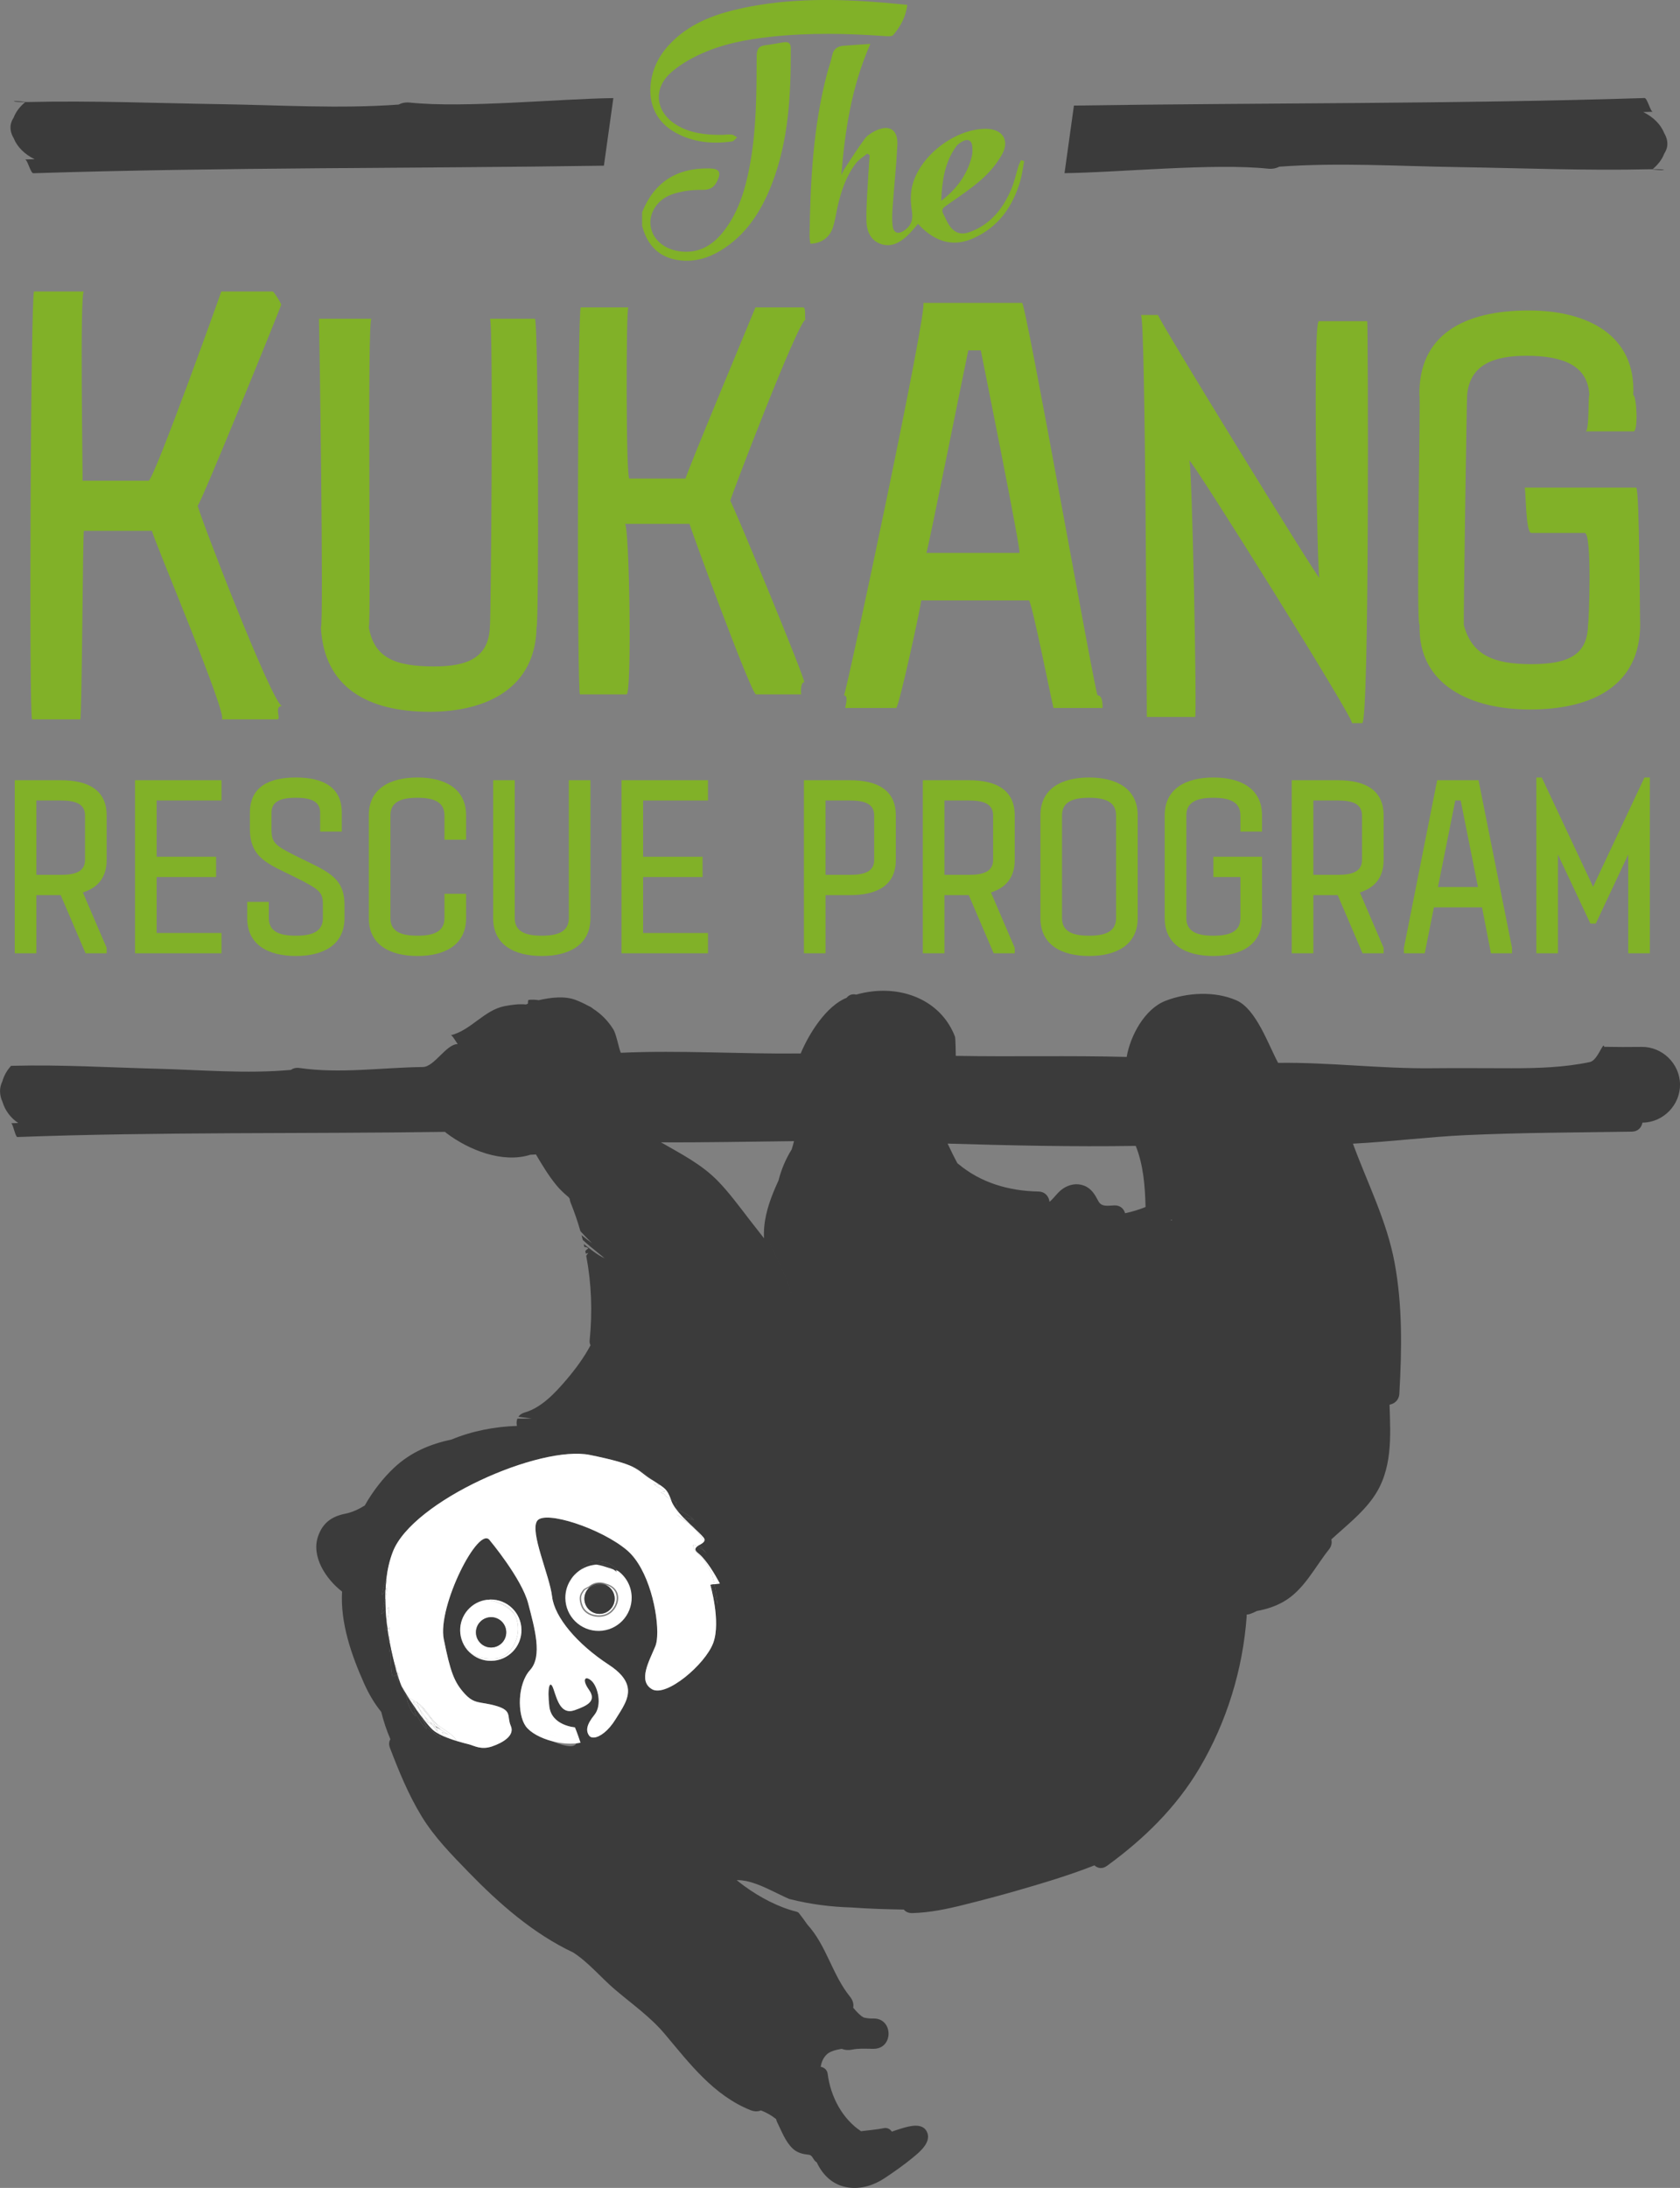 <?xml version="1.0" encoding="utf-8"?>
<!-- Generator: Adobe Illustrator 24.0.1, SVG Export Plug-In . SVG Version: 6.00 Build 0)  -->
<svg version="1.1" id="Vrstva_1" xmlns="http://www.w3.org/2000/svg" xmlns:xlink="http://www.w3.org/1999/xlink" x="0px" y="0px"
	 viewBox="0 0 147.85 192.434" enable-background="new 0 0 147.85 192.434" xml:space="preserve">
<rect x="0" y="0" width="147.85" height="192.434" fill="#808080" stroke="none"/>
<g>
	<g>
		<g>
			<g>
				<path fill="#81B128" d="M24.742,26.816c0.051,0-7.121,17.64-7.338,17.64c-0.182,0,6.603,17.639,7.422,17.639
					c-0.756,0-0.033,1.176-0.435,1.176c0.026,0-4.413,0-4.887,0c0.735,0-6.316-16.581-6.12-16.581
					c-0.065,0-5.666,0-6,0c-0.1,0-0.167,16.581-0.322,16.581c0.056,0-4.499,0-4.234,0
					c-0.299,0-0.121-37.631,0.17-37.631c-0.695,0,4.076,0,4.385,0c-0.377,0-0.08,16.64-0.119,16.64
					c0.305,0,5.689,0,5.814,0c0.447,0,6.418-16.64,6.394-16.64c0.277,0,5.188,0,4.532,0
					C24.101,25.64,24.836,26.816,24.742,26.816z"/>
			</g>
			<g>
				<path fill="#81B128" d="M47.076,28.037c0.303,0,0.371,27.121,0.142,27.121c-0.074,5.319-4.331,7.445-9.41,7.445
					c-5.432,0-9.304-2.127-9.566-7.445c0.259,0-0.15-27.121-0.168-27.121c0.06,0,4.68,0,4.616,0
					c-0.399,0-0.011,27.121-0.235,27.121c0.469,2.659,2.221,3.457,5.772,3.457c2.957,0,4.774-0.798,4.886-3.457
					c0.086,0,0.318-27.121,0.004-27.121C42.889,28.037,47.727,28.037,47.076,28.037z"/>
			</g>
			<g>
				<path fill="#81B128" d="M70.906,28.102c-0.629,0-6.721,15.954-6.639,15.954c0.121,0,6.74,15.954,6.505,15.954
					c-0.362,0-0.278,1.063-0.259,1.063c0.348,0-3.676,0-3.979,0c-0.425,0-5.908-14.996-5.85-14.996
					c0.035,0-5.344,0-5.693,0c0.408,0,0.625,14.996,0.156,14.996c0.242,0-4.309,0-4.107,0
					c-0.266,0-0.223-34.035,0.073-34.035c0.044,0,4.31,0,4.191,0c-0.219,0-0.219,15.05,0.081,15.05
					c0.194,0,4.839,0,4.954,0c-0.129,0,6.158-15.05,6.145-15.05c-0.123,0,4.509,0,4.189,0
					C70.985,27.038,70.768,28.102,70.906,28.102z"/>
			</g>
			<g>
				<path fill="#81B128" d="M96.596,61.159c0.518,0,0.426,1.113,0.434,1.113c0.128,0-4.513,0-4.314,0
					c-0.047,0-1.918-9.464-2.17-9.464c0.092,0-9.632,0-9.482,0c0.1,0-1.964,9.464-2.197,9.464
					c0.391,0-4.504,0-4.47,0c-0.065,0,0.344-1.113-0.122-1.113c0.166,0,7.51-34.52,6.972-34.52
					c0.241,0,8.583,0,8.699,0C90.289,26.639,96.391,61.159,96.596,61.159z M89.719,48.631
					c0.191,0-3.406-17.817-3.404-17.817c0.048,0-1.176,0-1.101,0c-0.018,0-3.594,17.817-3.688,17.817
					C81.56,48.631,89.643,48.631,89.719,48.631z"/>
			</g>
			<g>
				<path fill="#81B128" d="M116.112,50.821c-0.175,0-0.602-22.572-0.045-22.572c-0.384,0,4.057,0,4.258,0
					c0.071,0,0.204,35.353-0.446,35.353c0.043,0-0.881,0-0.903,0c0.438,0-14.036-23.116-14.319-23.116
					c0.254,0,0.695,22.572,0.521,22.572c-0.41,0-4.482,0-4.25,0c-0.014,0-0.1-35.354-0.523-35.354
					c0.021,0,1.21,0,1.516,0C101.689,27.705,115.916,50.821,116.112,50.821z"/>
			</g>
			<g>
				<path fill="#81B128" d="M139.537,37.941c0.35,0,0.215-3.191,0.332-3.191c-0.116-2.659-2.401-3.457-5.543-3.457
					c-2.908,0-4.977,0.798-5.209,3.457c-0.038,0-0.333,20.208-0.293,20.208c0.693,2.659,2.637,3.457,5.924,3.457
					c3.27,0,4.965-0.798,5.008-3.457c0.068,0,0.383-8.083-0.293-8.083c0.477,0-5.047,0-4.697,0
					c-0.525,0-0.473-3.988-0.592-3.988c0.399,0,9.732,0,9.816,0c0.311,0,0.318,12.071,0.353,12.071
					c-0.019,5.319-4.18,7.445-9.692,7.445c-5.186,0-9.868-2.127-9.719-7.445c-0.329,0,0.106-20.208-0.018-20.208
					c-0.068-5.318,3.929-7.445,9.626-7.445c5.098,0,9.465,2.127,9.195,7.445c0.295,0,0.459,3.191,0.027,3.191
					C144.363,37.941,139.94,37.941,139.537,37.941z"/>
			</g>
		</g>
		<g>
			<path fill="#81B128" d="M7.292,78.493l2.093,4.875v0.476H7.53L5.342,78.731H3.201v5.114H1.299V68.622h4.043
				c2.379,0,4.043,0.833,4.043,3.092v3.924C9.385,77.209,8.576,78.088,7.292,78.493z M7.483,71.714
				c0-1.07-0.951-1.309-2.141-1.309H3.201v6.541H5.342c1.189,0,2.141-0.238,2.141-1.308V71.714z"/>
			<path fill="#81B128" d="M13.785,70.406v4.948h5.232v1.784h-5.232v4.923h5.709v1.784H11.883V68.622h7.611v1.784
				H13.785z"/>
			<path fill="#81B128" d="M30.317,80.753c0,2.378-1.902,3.329-4.281,3.329s-4.281-0.951-4.281-3.329v-1.427h1.902
				v1.427c0,1.188,0.951,1.545,2.379,1.545c1.427,0,2.379-0.357,2.379-1.545v-1.19
				c0-1.07-0.238-1.309-2.379-2.379c-2.379-1.189-4.043-1.665-4.043-4.281v-1.428c0-2.259,1.664-3.091,4.043-3.091
				s4.043,0.833,4.043,3.091v1.666H28.176v-1.666c0-1.07-0.951-1.308-2.141-1.308c-1.189,0-2.141,0.237-2.141,1.308
				v1.428c0,1.189,0.237,1.427,2.141,2.378c2.616,1.308,4.281,1.784,4.281,4.281V80.753z"/>
			<path fill="#81B128" d="M39.116,73.855v-2.141c0-1.189-0.951-1.546-2.378-1.546c-1.428,0-2.379,0.356-2.379,1.546
				v9.039c0,1.188,0.951,1.545,2.379,1.545c1.427,0,2.378-0.357,2.378-1.545v-2.141h1.903v2.141
				c0,2.378-1.903,3.329-4.281,3.329c-2.379,0-4.281-0.951-4.281-3.329v-9.039c0-2.379,1.902-3.33,4.281-3.33
				c2.378,0,4.281,0.951,4.281,3.33v2.141H39.116z"/>
			<path fill="#81B128" d="M51.96,68.622V80.753c0,2.378-1.902,3.329-4.28,3.329c-2.379,0-4.281-0.951-4.281-3.329
				V68.622h1.902V80.753c0,1.188,0.951,1.545,2.379,1.545c1.426,0,2.378-0.357,2.378-1.545V68.622H51.96z"/>
			<path fill="#81B128" d="M56.598,70.406v4.948h5.232v1.784h-5.232v4.923h5.709v1.784h-7.611V68.622h7.611v1.784
				H56.598z"/>
			<path fill="#81B128" d="M78.837,71.714v3.924c0,2.26-1.665,3.092-4.044,3.092h-2.141v5.114h-1.902V68.622h4.043
				C77.172,68.622,78.837,69.455,78.837,71.714z M76.934,71.714c0-1.07-0.951-1.309-2.141-1.309h-2.141v6.541h2.141
				c1.189,0,2.141-0.238,2.141-1.308V71.714z"/>
			<path fill="#81B128" d="M87.209,78.493l2.093,4.875v0.476h-1.855l-2.188-5.114h-2.142v5.114H81.215V68.622h4.044
				c2.378,0,4.043,0.833,4.043,3.092v3.924C89.302,77.209,88.494,78.088,87.209,78.493z M87.4,71.714
				c0-1.07-0.952-1.309-2.141-1.309h-2.142v6.541h2.142c1.188,0,2.141-0.238,2.141-1.308V71.714z"/>
			<path fill="#81B128" d="M100.124,71.714v9.039c0,2.378-1.903,3.329-4.28,3.329c-2.379,0-4.281-0.951-4.281-3.329
				v-9.039c0-2.379,1.902-3.33,4.281-3.33C98.221,68.385,100.124,69.335,100.124,71.714z M98.221,71.714
				c0-1.189-0.951-1.546-2.377-1.546c-1.428,0-2.379,0.356-2.379,1.546v9.039c0,1.188,0.951,1.545,2.379,1.545
				c1.426,0,2.377-0.357,2.377-1.545V71.714z"/>
			<path fill="#81B128" d="M109.162,73.142v-1.427c0-1.189-0.951-1.546-2.379-1.546c-1.426,0-2.378,0.356-2.378,1.546
				v9.039c0,1.188,0.952,1.545,2.378,1.545c1.428,0,2.379-0.357,2.379-1.545v-3.616h-2.379v-1.784h4.281v5.399
				c0,2.378-1.902,3.329-4.281,3.329c-2.378,0-4.281-0.951-4.281-3.329v-9.039c0-2.379,1.903-3.33,4.281-3.33
				c2.379,0,4.281,0.951,4.281,3.33v1.427H109.162z"/>
			<path fill="#81B128" d="M119.676,78.493l2.092,4.875v0.476h-1.855l-2.188-5.114h-2.141v5.114h-1.902V68.622h4.043
				c2.379,0,4.043,0.833,4.043,3.092v3.924C121.768,77.209,120.959,78.088,119.676,78.493z M119.865,71.714
				c0-1.07-0.951-1.309-2.141-1.309h-2.141v6.541h2.141c1.189,0,2.141-0.238,2.141-1.308V71.714z"/>
			<path fill="#81B128" d="M133.067,83.369v0.476h-1.855l-0.785-4.043h-4.233l-0.809,4.043h-1.831v-0.476l2.926-14.747
				h3.639L133.067,83.369z M130.07,78.017l-1.522-7.611h-0.476l-1.522,7.611H130.07z"/>
			<path fill="#81B128" d="M145.197,68.385v15.46h-1.904v-8.681l-2.854,6.065h-0.476l-2.853-6.065v8.681h-1.902V68.385
				h0.476l4.519,9.608l4.519-9.608H145.197z"/>
		</g>
		<g>
			<g>
				<path fill-rule="evenodd" clip-rule="evenodd" fill="#81B128" d="M56.51,18.666c1.064-2.635,3.031-3.913,5.93-3.853
					c0.852,0.018,1.045,0.318,0.696,1.073c-0.263,0.569-0.614,0.827-1.327,0.816
					c-0.908-0.015-1.869,0.102-2.717,0.411c-1.328,0.484-2.022,1.724-1.822,2.842
					c0.213,1.201,1.309,2.054,2.758,2.174c1.666,0.138,2.843-0.69,3.775-1.94c1.22-1.637,1.785-3.544,2.162-5.516
					c0.615-3.221,0.615-6.484,0.627-9.744c0.002-0.569,0.162-0.876,0.74-0.949
					c0.548-0.07,1.092-0.174,1.637-0.26c0.409-0.065,0.624,0.068,0.625,0.525
					c0.012,4.05-0.177,8.076-1.656,11.911c-0.926,2.401-2.264,4.519-4.537,5.893
					c-1.09,0.659-2.275,0.997-3.553,0.851c-1.826-0.21-2.88-1.304-3.338-3.036
					C56.51,19.465,56.51,19.066,56.51,18.666z"/>
				<path fill-rule="evenodd" clip-rule="evenodd" fill="#81B128" d="M90.131,14.169c-0.109,0.576-0.174,1.166-0.337,1.727
					c-0.661,2.273-1.917,4.076-4.151,5.069c-1.658,0.737-3.108,0.347-4.408-0.827
					c-0.148-0.132-0.28-0.283-0.443-0.45c-0.329,0.367-0.623,0.754-0.977,1.077
					c-0.645,0.588-1.391,1.005-2.293,0.695c-0.93-0.319-1.25-1.164-1.27-2.011
					c-0.03-1.413,0.104-2.829,0.176-4.243c0.026-0.519,0.074-1.039,0.111-1.557
					c-0.072-0.046-0.144-0.093-0.218-0.14c-0.337,0.283-0.739,0.516-0.999,0.857
					c-0.889,1.167-1.33,2.536-1.641,3.953c-0.127,0.583-0.207,1.182-0.4,1.743
					c-0.293,0.855-1.058,1.365-1.965,1.372c-0.023-0.23-0.074-0.466-0.07-0.702
					c0.07-4.775,0.308-9.534,1.52-14.187c0.144-0.556,0.355-1.099,0.467-1.662
					c0.115-0.586,0.48-0.816,1.014-0.861c0.725-0.061,1.452-0.101,2.348-0.161
					c-1.679,3.816-2.228,7.637-2.556,11.527c0.107-0.202,0.2-0.415,0.325-0.606
					c0.57-0.866,1.125-1.745,1.74-2.577c0.215-0.289,0.565-0.508,0.893-0.676
					c1.232-0.631,2.043-0.154,1.975,1.218c-0.089,1.816-0.284,3.626-0.414,5.44
					c-0.04,0.552-0.068,1.112-0.006,1.659c0.074,0.654,0.488,0.797,1.035,0.42
					c0.663-0.457,0.78-1.002,0.656-1.779c-0.108-0.681-0.128-1.424,0.027-2.09
					c0.62-2.667,3.751-5.069,6.49-5.068c1.439,0.001,2.125,0.989,1.428,2.245
					c-0.453,0.815-1.088,1.575-1.789,2.194c-0.975,0.862-2.079,1.581-3.147,2.334
					c-0.278,0.196-0.417,0.367-0.245,0.69c0.196,0.37,0.345,0.773,0.59,1.106c0.463,0.625,1.025,0.777,1.766,0.506
					c1.811-0.667,2.908-2.05,3.635-3.758c0.275-0.647,0.417-1.35,0.629-2.024c0.059-0.184,0.15-0.356,0.227-0.534
					C89.945,14.117,90.038,14.143,90.131,14.169z M82.828,17.666c1.344-1.022,2.297-2.287,2.697-3.916
					c0.072-0.293,0.07-0.62,0.035-0.923c-0.053-0.441-0.336-0.633-0.753-0.44
					c-0.251,0.116-0.514,0.289-0.671,0.508C83.118,14.313,82.906,15.968,82.828,17.666z"/>
				<path fill-rule="evenodd" clip-rule="evenodd" fill="#81B128" d="M79.844,0.429c-0.127,1.077-0.608,1.903-1.228,2.647
					c-0.111,0.134-0.455,0.119-0.685,0.102c-3.347-0.241-6.693-0.311-10.035,0.049
					c-2.209,0.237-4.392,0.645-6.412,1.605c-0.888,0.423-1.774,0.946-2.494,1.607
					c-1.543,1.419-1.279,3.417,0.51,4.528c1.233,0.767,2.619,0.906,4.031,0.894
					c0.287-0.003,0.579-0.057,0.862-0.024c0.169,0.018,0.323,0.16,0.485,0.247c-0.152,0.123-0.291,0.331-0.455,0.355
					c-1.73,0.247-3.411,0.087-4.968-0.77c-1.665-0.917-2.427-2.508-2.176-4.407
					c0.191-1.449,0.88-2.631,1.909-3.632c1.737-1.688,3.92-2.446,6.223-2.933
					c4.1-0.865,8.237-0.809,12.385-0.463C78.451,0.29,79.108,0.359,79.844,0.429z"/>
			</g>
		</g>
	</g>
	<g>
		<g>
			<path fill="#3B3B3B" d="M144.465,92.078c-1.096,0.017-2.191,0.011-3.285-0.007
				c-0.076-0.543-0.561,1.192-1.26,1.34c-2.268,0.477-4.59,0.545-6.9,0.545c-2.334,0-4.667-0.025-7.002,0
				c-4.513,0.049-9.025-0.531-13.537-0.475c-0.862-1.592-1.925-4.732-3.666-5.496
				c-1.897-0.833-4.344-0.699-6.25,0.043c-1.834,0.714-3.092,3.074-3.41,4.932
				c-5.014-0.134-10.026-0.002-15.04-0.093c0-0.11-0.021-1.562-0.07-1.689c-1.147-2.985-4.186-4.332-7.258-3.982
				c-0.481,0.054-0.964,0.15-1.438,0.283c-0.366-0.089-0.657,0.046-0.842,0.283
				c-1.77,0.692-3.316,3.145-4.041,4.895c-5.279,0.06-10.56-0.3-15.835-0.062
				c-0.176-0.428-0.398-1.641-0.641-2.035c-0.489-0.797-1.093-1.384-1.807-1.847
				c-0.116-0.101-0.253-0.182-0.41-0.246c-0.333-0.186-0.688-0.351-1.063-0.5
				c-1.007-0.403-2.275-0.229-3.297,0.003c-0.314-0.047-0.619-0.059-0.898-0.022
				c-0.035,0.005-0.053,0.145-0.062,0.332c-0.054,0.022-0.108,0.044-0.162,0.067
				c-0.623-0.065-1.27,0.031-1.874,0.145c-1.806,0.344-2.964,2.126-4.753,2.566
				c0.131-0.031,0.395,0.467,0.617,0.771c-1.025,0.006-2.051,2.008-3.075,2.019
				c-3.606,0.045-7.269,0.603-10.861,0.084c-0.295-0.043-0.548,0.03-0.747,0.169
				c-3.916,0.358-7.851-0.001-11.773-0.102c-4.215-0.109-8.441-0.368-12.66-0.26
				c-0.067,0.002-0.13,0.003-0.19,0.004c-0.356,0.387-0.625,0.854-0.77,1.37
				c-0.06,0.122-0.109,0.256-0.146,0.401c-0.113,0.44-0.047,0.955,0.16,1.398
				c0.228,0.769,0.729,1.428,1.388,1.859c-0.212,0.008-0.422,0.015-0.633,0.021
				c0.159-0.006,0.374,1.219,0.554,1.213c12.541-0.465,25.094-0.271,37.64-0.454
				c0.03,0.034,0.063,0.067,0.102,0.096c1.99,1.509,4.968,2.692,7.407,1.917
				c0.162-0.009,0.325-0.018,0.489-0.026c0.55,0.933,1.103,1.855,1.796,2.701
				c0.324,0.397,0.696,0.738,1.083,1.063c0.031,0.049,0.062,0.097,0.095,0.145
				c0.006,0.102,0.03,0.211,0.076,0.325c0.337,0.831,0.622,1.669,0.864,2.515c0.332,0.363,0.672,0.715,1.021,1.056
				c0.285,0.21,0.57,0.417,0.846,0.624c-0.275-0.207-0.56-0.414-0.846-0.624c0.664,0.647,1.363,1.26,2.11,1.846
				c-0.747-0.586-1.446-1.198-2.11-1.846c-0.313-0.231-0.625-0.466-0.924-0.709
				c0.039,0.142,0.074,0.283,0.109,0.426c0.234,0.208,0.468,0.413,0.705,0.61
				c0.12,0.096,0.238,0.192,0.357,0.29c0.081,0.064,0.163,0.128,0.246,0.19c-0.083-0.062-0.165-0.126-0.246-0.19
				c0.29,0.238,0.579,0.479,0.871,0.716c0.06,0.029,0.121,0.058,0.185,0.083c-0.064-0.025-0.124-0.054-0.185-0.083
				c0.297,0.24,0.597,0.476,0.905,0.692c-0.309-0.217-0.608-0.452-0.905-0.692
				c-0.678-0.317-1.258-0.808-1.845-1.259c0.021,0.088,0.04,0.176,0.059,0.265c0.121-0.013,0.253,0.027,0.344,0.116
				c-0.088,0.059-0.162,0.121-0.223,0.186c0.087-0.009,0.173-0.019,0.26-0.021
				c-0.087,0.001-0.173,0.012-0.26,0.021c-0.016,0.018-0.03,0.036-0.045,0.054
				c0.017,0.078,0.034,0.156,0.05,0.234c0.069-0.029,0.144-0.056,0.221-0.075
				c0.042-0.047,0.087-0.092,0.135-0.136c-0.048,0.044-0.093,0.089-0.135,0.136
				c0.19-0.051,0.391-0.066,0.569-0.01c-0.179-0.056-0.38-0.041-0.569,0.01
				c-0.073,0.081-0.135,0.166-0.189,0.253c0.002,0.011,0.004,0.022,0.006,0.033c0.656-0.815,2.261,0.977,3.041,1.164
				c-0.78-0.188-2.385-1.98-3.041-1.164c0.458,2.427,0.549,4.907,0.293,7.43c-0.015,0.145,0.018,0.283,0.08,0.408
				c-0.579,1.086-1.323,2.092-2.115,3.022c-0.973,1.143-2.203,2.477-3.697,2.896
				c-0.25,0.07-0.426,0.205-0.539,0.372c0.4,0.053,0.765,0.104,1.178,0.157c0.066-0.002,0.136-0.002,0.201-0.003
				c-0.066,0.001-0.135,0.001-0.201,0.003h0.002h-0.002c-0.409,0.007-0.832,0.01-1.264,0.006
				c-0.08,0.199-0.088,0.426-0.035,0.639c-1.954,0.066-3.949,0.443-5.752,1.195c-1.843,0.393-3.581,1.089-5.084,2.503
				c-0.896,0.844-1.833,2.006-2.561,3.303c-0.529,0.327-1.084,0.596-1.723,0.724
				c-1.195,0.241-1.976,0.807-2.384,1.977c-0.622,1.786,0.681,3.764,2.11,4.869
				c-0.162,2.775,0.832,5.604,1.944,8.092c0.4,0.896,0.892,1.741,1.507,2.498
				c0.199,0.817,0.469,1.619,0.801,2.397c-0.121,0.202-0.154,0.462-0.039,0.761
				c0.794,2.069,1.633,4.131,2.793,6.026c1.115,1.825,2.636,3.372,4.119,4.897c2.699,2.777,5.697,5.413,9.219,7.075
				c1.371,0.889,2.426,2.192,3.664,3.248c1.514,1.289,3.111,2.396,4.402,3.929c2.182,2.594,4.277,5.375,7.523,6.684
				c0.312,0.127,0.645,0.15,0.924,0.027c0.498,0.186,0.946,0.441,1.347,0.768
				c0.01,0.078,0.032,0.158,0.073,0.24c0.406,0.805,0.717,1.719,1.387,2.352
				c0.318,0.301,0.76,0.461,1.188,0.508c0.418,0.045,0.426,0.059,0.679,0.461
				c0.067,0.107,0.15,0.184,0.241,0.233c0.535,1.152,1.453,2.025,2.768,2.215
				c1.136,0.164,2.26-0.191,3.2-0.816c0.867-0.576,1.719-1.172,2.522-1.836
				c0.566-0.467,1.551-1.279,1.254-2.131c-0.342-0.982-1.59-0.619-2.312-0.4
				c-0.277,0.084-0.551,0.176-0.822,0.273c-0.141-0.225-0.399-0.377-0.727-0.305
				c-0.549,0.119-1.26,0.172-1.984,0.266c-1.631-1.074-2.678-3.025-2.936-5.049
				c-0.047-0.363-0.322-0.568-0.611-0.613c0.061-0.414,0.213-0.791,0.555-1.113
				c0.264-0.244,0.761-0.383,1.289-0.471c0.275,0.111,0.592,0.137,0.906,0.072
				c0.487-0.102,0.992-0.09,1.493-0.08c0.152,0.008,0.306,0.01,0.461,0.006
				c1.717-0.053,1.673-2.674-0.044-2.664c-0.31,0.01-0.596-0.021-0.864-0.084
				c-0.22-0.123-0.206-0.113-0.411-0.299c-0.161-0.145-0.426-0.442-0.496-0.532
				c-0.012-0.015-0.021-0.029-0.033-0.043c0.072-0.326-0.045-0.673-0.275-0.957
				c-1.575-1.939-2.062-4.494-3.76-6.351c-0.244-0.357-0.505-0.708-0.776-1.05
				c-0.034-0.018-0.068-0.034-0.102-0.052c-0.021-0.008-0.041-0.017-0.061-0.024
				c-1.606-0.394-3.244-1.27-4.567-2.229c-0.222-0.121-0.441-0.244-0.655-0.369
				c0.214,0.125,0.433,0.248,0.655,0.369c-0.249-0.182-0.487-0.365-0.711-0.549c-0.042,0.001-0.083,0.002-0.124,0.005
				c0.041-0.003,0.082-0.004,0.124-0.005c-0.104-0.086-0.208-0.172-0.307-0.258c0.099,0.086,0.202,0.172,0.307,0.258
				c0.048-0.001,0.095-0.001,0.143,0c-0.185-0.139-0.367-0.281-0.541-0.435c0.174,0.153,0.356,0.296,0.541,0.435
				c0.23,0.004,0.463,0.032,0.7,0.081c-0.701-0.462-1.362-0.981-1.969-1.568
				c0.607,0.587,1.268,1.106,1.969,1.568c1.25,0.258,2.586,1.051,3.773,1.573c0.018,0.004,0.035,0.008,0.053,0.012
				c1.775,0.453,3.594,0.684,5.43,0.739c1.537,0.111,3.08,0.158,4.609,0.183
				c0.165,0.194,0.413,0.321,0.746,0.311c1.544-0.042,3.061-0.359,4.555-0.733c1.586-0.398,3.17-0.812,4.74-1.267
				c2.273-0.657,4.539-1.333,6.735-2.198c0.28,0.259,0.689,0.345,1.101,0.045c3.255-2.365,6.101-5.139,8.158-8.621
				c2.378-4.024,3.807-8.662,4.138-13.316c0.004-0.059,0.003-0.113-0.001-0.165
				c0.11-0.005,0.221-0.024,0.329-0.065c0.202-0.076,0.394-0.161,0.579-0.254
				c0.818-0.147,1.607-0.402,2.318-0.804c1.821-1.03,2.761-3.036,4.021-4.61
				c0.226-0.282,0.274-0.597,0.207-0.88c1.276-1.179,2.672-2.242,3.689-3.683c1.714-2.427,1.524-5.348,1.432-8.165
				c0.433-0.079,0.832-0.401,0.863-0.96c0.219-3.856,0.289-7.715-0.418-11.529
				c-0.682-3.673-2.387-6.991-3.666-10.469c3.299-0.17,6.594-0.594,9.885-0.748
				c4.883-0.229,9.775-0.229,14.662-0.309c0.547-0.009,0.856-0.375,0.93-0.793c0.012,0,0.023,0,0.035,0
				c1.814-0.028,3.305-1.572,3.273-3.385C147.819,93.536,146.28,92.051,144.465,92.078z M80.621,188.285h-0.002
				C80.701,188.289,80.701,188.289,80.621,188.285z M53.627,111.001c0.371,0.26,0.742,0.554,1.177,0.646
				C54.369,111.555,53.998,111.261,53.627,111.001z M41.538,140.91c-0.858,0.414-1.627,2.292-1.213,3.15
				C39.911,143.202,40.68,141.324,41.538,140.91c0.382-0.199,0.842-0.255,1.312-0.203
				c0.099-0.013,0.197-0.021,0.299-0.023c1.489-0.025,2.718,1.163,2.741,2.652
				c0.025,1.489-1.162,2.717-2.651,2.741c-0.748,0.013-1.429-0.28-1.927-0.765
				c-0.272-0.223-0.484-0.518-0.607-0.896c-0.127-0.306-0.201-0.639-0.207-0.99
				c-0.023-1.388,1.007-2.549,2.353-2.719C42.38,140.655,41.92,140.711,41.538,140.91z M55.368,140.48
				c0.025,1.49-1.162,2.717-2.651,2.742c-1.49,0.025-2.717-1.162-2.742-2.651
				c-0.01-0.61,0.185-1.174,0.518-1.631c0.327-0.642,0.816-1.287,1.377-1.532c0.795-0.28,2.332,0.027,2.481,0.957
				c-0.037-0.009-0.074-0.019-0.111-0.029C54.91,138.815,55.354,139.593,55.368,140.48z M60.694,147.229
				c0.416-0.34,0.879-0.569,1.16-1.04C61.572,146.659,61.11,146.889,60.694,147.229z M61.934,179.894
				c0.004,0.002,0.008,0.004,0.013,0.004c0,0.004,0,0.008,0.001,0.012C61.943,179.906,61.938,179.9,61.934,179.894z
				 M62.877,162.289c0.095,0.354,0.277,0.617,0.461,0.97C63.154,162.906,62.972,162.644,62.877,162.289z
				 M63.064,141.55c0.061,1.064,0.17,2.217-0.145,3.243c-0.024-0.066-0.025-0.11-0.025-0.177
				c0.001,0.066,0.002,0.11,0.025,0.177C63.234,143.767,63.125,142.614,63.064,141.55z M62.873,139.339
				c0.13,0.587,0.234,1.175,0.272,1.787c-0.184-0.578-0.351-1.172-0.531-1.755l-0.024,0.003
				c0.431,1.278,0.718,2.827,0.64,4.148c-0.001-0.044-0.001-0.088-0.003-0.133c0.002,0.045,0.002,0.089,0.003,0.133
				c0.078-1.321-0.209-2.87-0.64-4.148l-0.08,0.01c0,0,0.942,3.226,0.264,5.102
				c-0.006,0.014-0.012,0.027-0.016,0.04c-0.162,0.582-0.505,1.161-0.907,1.529
				c0.402-0.368,0.745-0.947,0.907-1.529c-0.713,1.879-4.131,4.776-5.378,4.048
				c-1.256-0.735-0.263-2.439,0.292-3.78c0.083-0.201,0.136-0.489,0.158-0.839
				c-0.033,0.16-0.068,0.321-0.113,0.482c0.045-0.161,0.08-0.322,0.113-0.482
				c0.126-1.984-0.733-5.973-2.647-7.602c-2.253-1.916-7.209-3.543-7.903-2.599c-0.694,0.943,1.097,4.845,1.304,6.662
				c0.209,1.817,2.201,4.182,4.985,6c1.943,1.27,1.913,2.378,1.409,3.434c-0.308,1.311-1.508,2.773-2.314,3.129
				c0.807-0.355,2.007-1.818,2.314-3.129c-0.217,0.457-0.522,0.904-0.797,1.351
				c-0.652,1.065-1.406,1.578-1.897,1.62c0.869,0.385,2.037-1.44,2.34-2.072
				c-0.303,0.632-1.471,2.457-2.34,2.072c-0.19,0.016-0.343-0.037-0.432-0.16
				c-0.318-0.439-0.238-0.973,0.457-1.828c0.697-0.856,0.315-2.447-0.227-2.972
				c-0.542-0.523-0.936-0.206-0.254,0.76c0.682,0.965-0.066,1.377-1.258,1.797c-1.192,0.42-1.524-0.863-1.852-1.834
				c-0.327-0.972-0.58-0.168-0.375,1.516c0.207,1.685,2.252,1.828,2.252,1.828s0.207,0.484,0.488,1.346
				c-0.117,0.026-0.238,0.046-0.364,0.06c-0.216,0.547-1.597,0.051-2.123-0.189
				c-1.009-0.266-1.925-0.751-2.333-1.322c-0.75-1.054-0.728-3.718,0.385-4.936c1.111-1.218,0.404-3.671-0.165-5.859
				c-0.569-2.188-3.372-5.539-3.372-5.539c-0.957-1.449-4.639,5.807-4.058,8.684
				c0.581,2.876,0.906,3.759,1.812,4.765c0.904,1.007,1.389,0.688,2.816,1.107c1.428,0.421,0.902,0.918,1.272,1.756
				c0.37,0.838-0.686,1.476-1.656,1.804c-0.972,0.327-1.556-0.064-2.046-0.189
				c-0.396-0.101-1.717-0.417-2.616-0.9c0.072,0.11,0.139,0.223,0.192,0.342
				c-0.439-0.261-1.007-0.732-1.397-1.203c0.006,0.018,0.012,0.036,0.018,0.055
				c0.041,0.064,0.082,0.129,0.121,0.191c0.158,0.22,0.273,0.484,0.477,0.659
				c-0.203-0.175-0.318-0.44-0.477-0.659c-0.039-0.062-0.08-0.127-0.121-0.191
				c0.038,0.122,0.072,0.245,0.102,0.37c-0.418-0.375-0.741-0.956-1.045-1.516c0.033,0.122,0.06,0.247,0.07,0.377
				c-0.4-0.347-0.732-1.145-0.779-1.699c-0.172-0.284-0.324-0.588-0.441-0.909
				c-0.001-0.004-0.005-0.008-0.006-0.013c-0.053-0.107-0.155-0.378-0.282-0.773
				c-0.01,0.061-0.018,0.122-0.027,0.183c0.039,0.098,0.082,0.192,0.133,0.283
				c-0.051-0.091-0.094-0.185-0.133-0.283c-0.019,0.127-0.037,0.252-0.043,0.374c0.014-0.14,0.02-0.286,0.018-0.435
				c-0.044-0.121-0.08-0.246-0.107-0.372c-0.111,0.078-0.231,0.147-0.365,0.149
				c-0.213-0.751-0.094-1.597-0.195-2.372c0.002,0.089-0.041,0.178-0.062,0.268
				c-0.026-0.285,0.054-0.614,0.008-0.899c0-0.004,0-0.008-0.002-0.011c-0.214,0.027-0.182-0.324-0.115-0.678
				c-0.022-0.143-0.044-0.288-0.065-0.434c-0.037,0.037-0.078,0.07-0.125,0.096
				c-0.01-0.222,0.016-0.441,0.055-0.659c-0.043-0.375-0.077-0.758-0.1-1.145
				c-0.131,0.132-0.258,0.273-0.4,0.367c0.125-0.451,0.264-0.927,0.368-1.402
				c-0.001-0.241,0.005-0.484,0.016-0.726c-0.091,0.159-0.192,0.319-0.323,0.44
				c0.049-0.474,0.219-0.949,0.4-1.412c0.1-0.838,0.281-1.65,0.574-2.4
				c1.745-4.47,12.941-9.408,17.352-8.505c2.081,0.426,3.093,0.731,3.722,1.026
				c0.684,0.213,1.303,0.807,1.895,1.266c1.039,0.664,1.155,0.728,1.493,1.599c0.172,0.087,0.35,0.167,0.514,0.267
				c-0.044,0-0.088,0.046-0.109,0.068c0.067,0.066,0.114,0.197,0.16,0.264c-0.191,0.071-0.109,0.19-0.004,0.306
				c0.49,0.185,1.164,0.581,1.467,0.913c-0.289-0.062-0.58-0.191-0.846-0.163
				c0.295,0.372,0.699,0.653,1.059,0.959c-0.143-0.097-0.283-0.196-0.423-0.297
				c0.441,0.42,0.843,0.789,1.052,1.042c0.107,0.13,0.118,0.235,0.074,0.326c0.001,0.002,0.002,0.003,0.004,0.005
				c-0.002-0.002-0.003-0.003-0.004-0.005c-0.062,0.131-0.238,0.232-0.409,0.332
				c0.213,0.267,0.423,0.536,0.653,0.778c-0.212-0.22-0.527-0.495-0.846-0.655
				c-0.207,0.149-0.302,0.322,0.062,0.604c0.188,0.145,0.382,0.348,0.569,0.576c0.25,0.214,0.473,0.422,0.566,0.625
				c-0.094-0.203-0.316-0.411-0.566-0.625c0.709,0.862,1.341,2.1,1.341,2.1L62.873,139.339z M67.23,108.411
				c-0.003,0.166-0.001,0.332,0.009,0.499c-0.133-0.17-0.266-0.341-0.4-0.511c0.199,0.454,0.52,0.845,0.844,1.234
				c-0.323-0.39-0.644-0.78-0.844-1.234c-0.241-0.306-0.482-0.613-0.721-0.921
				c0.037,0.074,0.076,0.147,0.11,0.226c-0.034-0.078-0.073-0.151-0.11-0.226
				c-0.047-0.06-0.094-0.118-0.139-0.178c-0.482-0.627-0.958-1.26-1.453-1.876
				c-0.633-0.633-1.296-1.236-1.833-2.014c0.537,0.777,1.2,1.381,1.833,2.014
				c-0.408-0.512-0.832-1.011-1.285-1.484c-1.451-1.518-3.289-2.44-5.07-3.468
				c3.901,0.022,7.803-0.065,11.705-0.104c-0.058,0.248-0.128,0.493-0.207,0.736
				c-0.525,0.836-0.915,1.77-1.157,2.727c-0.078,0.17-0.155,0.34-0.23,0.509
				C67.707,105.657,67.254,107.013,67.23,108.411c1.038,2.064,2.103,3.931,2.667,6.248
				C69.332,112.342,68.268,110.476,67.23,108.411z M99.014,106.708c-0.105-0.387-0.422-0.704-0.942-0.689
				c-0.581,0.018-1.124,0.163-1.409-0.375c-0.311-0.587-0.606-1.108-1.256-1.361
				c-0.627-0.245-1.291-0.113-1.842,0.248c-0.475,0.312-0.772,0.812-1.195,1.171
				c-0.002-0.002-0.004-0.002-0.006-0.003c-0.055-0.459-0.381-0.889-0.973-0.9
				c-2.589-0.051-5.051-0.752-7.061-2.431c-0.024-0.019-0.045-0.035-0.068-0.051
				c-0.31-0.567-0.592-1.152-0.866-1.734c5.519,0.164,11.034,0.289,16.556,0.201
				c0.672,1.676,0.82,3.539,0.863,5.377C100.233,106.396,99.629,106.58,99.014,106.708z M103.018,107.321
				c0.03-0.017,0.062-0.032,0.094-0.05c0.012,0.022,0.024,0.045,0.035,0.067
				C103.104,107.332,103.061,107.326,103.018,107.321z"/>
			<path fill="#FFFFFF" d="M61.867,137.059c-0.445-0.377-0.912-0.771-0.853-1.181c0.118,0.017,0.241,0.061,0.366,0.123
				c0.058-0.042,0.125-0.082,0.192-0.123c-0.267-0.333-0.538-0.661-0.862-0.928c0.324,0.267,0.596,0.595,0.862,0.928
				c0.171-0.1,0.347-0.201,0.409-0.332c-0.355-0.559-0.81-1.062-1.314-1.505
				c-0.393-0.287-0.778-0.582-1.164-0.869c0.406,0.254,0.798,0.546,1.164,0.869
				c0.063,0.046,0.126,0.091,0.188,0.137c-0.386-0.369-0.8-0.777-1.136-1.183
				c-0.095,0.053-0.186,0.094-0.262,0.133c0.075-0.039,0.167-0.08,0.262-0.133
				c-0.073-0.087-0.142-0.174-0.205-0.26c-0.03-0.011-0.059-0.019-0.086-0.028
				c0.027,0.009,0.056,0.018,0.086,0.028c-0.183-0.245-0.328-0.485-0.414-0.711
				c-0.021-0.058-0.043-0.111-0.062-0.163c-0.205-0.103-0.402-0.216-0.562-0.382c0.021-0.022,0.021-0.045,0.043-0.045
				c-0.133-0.042-0.268-0.084-0.357-0.172c0.11-0.046,0.288-0.049,0.398-0.096
				c-0.316-0.261-0.762-0.342-1.033-0.671c0.179,0.042,0.357,0.128,0.535,0.125
				c-0.17-0.1-0.343-0.223-0.517-0.358c-0.079-0.05-0.163-0.104-0.253-0.161
				c-0.711-0.457-0.938-0.774-1.643-1.105c-0.17-0.053-0.346-0.085-0.525-0.082c0.18-0.003,0.355,0.029,0.525,0.082
				c-0.629-0.295-1.641-0.601-3.722-1.026c-4.411-0.903-15.607,4.035-17.352,8.505
				c-0.293,0.75-0.475,1.562-0.574,2.4c0.102-0.256,0.205-0.508,0.296-0.754c0.17-0.469,0.316-1.004,0.665-1.387
				c-0.349,0.383-0.495,0.918-0.665,1.387c-0.091,0.246-0.194,0.498-0.296,0.754
				c-0.037,0.321-0.062,0.645-0.077,0.972c0.046-0.079,0.089-0.159,0.132-0.233
				c-0.021,0.315-0.077,0.637-0.147,0.959c0.001,0.347,0.012,0.692,0.032,1.035
				c0.089-0.091,0.18-0.178,0.277-0.243c0.038,0.466-0.098,0.926-0.178,1.388
				c0.021,0.19,0.045,0.378,0.07,0.564c0.068-0.066,0.125-0.14,0.182-0.198
				c0.002,0.104-0.067,0.369-0.117,0.633c0.037,0.231,0.075,0.456,0.115,0.678c0-0.001,0.001,0,0.001,0
				c0.001,0.003,0.001,0.007,0.001,0.011c0.166,0.889,0.361,1.688,0.541,2.329c-0.008-0.135-0.008-0.268,0.002-0.396
				c0.071,0.258,0.127,0.556,0.156,0.859c0.041-0.03,0.082-0.061,0.123-0.088c-0.008,0.131-0.027,0.266-0.047,0.4
				c0.127,0.396,0.23,0.666,0.282,0.773c0.001,0.005,0.005,0.009,0.006,0.013
				c-0.056-0.155-0.104-0.314-0.142-0.476c0.037,0.163,0.086,0.321,0.142,0.476
				c0.088,0.177,0.263,0.472,0.487,0.826c0.238,0.247,0.571,0.41,0.881,0.605
				c-0.012-0.037-0.025-0.074-0.035-0.111c0.039,0.057,0.082,0.112,0.124,0.169
				c0.11,0.072,0.214,0.151,0.309,0.241c-0.141-0.209-0.286-0.405-0.458-0.588
				c0.172,0.183,0.317,0.379,0.458,0.588c0.038,0.036,0.074,0.073,0.108,0.113c0.452,0.48,0.75,1.053,1.246,1.489
				c0.473,0.436,1.436,0.864,1.69,1.437c-0.401-0.081-1.117-0.358-1.279-0.755
				c0.201,0.064,0.402,0.148,0.604,0.233c-0.242-0.139-0.482-0.294-0.72-0.457c0.001,0.001,0.001,0.002,0.002,0.003
				c-0.13-0.053-0.259-0.12-0.384-0.193c0.056,0.11,0.104,0.221,0.142,0.331
				c-0.154-0.17-0.305-0.339-0.453-0.509c0.182,0.259,0.389,0.504,0.559,0.762
				c0.899,0.483,2.221,0.8,2.616,0.9c0.49,0.125,1.074,0.516,2.046,0.189
				c0.971-0.327,2.026-0.966,1.656-1.804c-0.369-0.838,0.156-1.335-1.272-1.756
				c-1.428-0.42-1.912-0.101-2.816-1.107c-0.905-1.006-1.23-1.889-1.812-4.765
				c-0.581-2.877,3.101-10.133,4.058-8.684c0,0,2.803,3.351,3.372,5.539c0.569,2.188,1.276,4.642,0.165,5.859
				c-1.112,1.218-1.135,3.882-0.385,4.936c0.408,0.571,1.324,1.057,2.333,1.322
				c-0.022-0.01-0.044-0.021-0.062-0.029c-0.606-0.39-1.219-1.179-1.496-1.84
				c0.277,0.661,0.89,1.45,1.496,1.84c0.019,0.009,0.04,0.019,0.062,0.029
				c0.712,0.188,1.468,0.267,2.123,0.189c0.032-0.082,0.038-0.188,0.011-0.321
				c0.027,0.133,0.021,0.239-0.011,0.321c0.126-0.015,0.247-0.034,0.364-0.06
				c-0.281-0.861-0.488-1.346-0.488-1.346s-2.045-0.144-2.252-1.828c-0.205-1.684,0.048-2.487,0.375-1.516
				c0.327,0.971,0.66,2.254,1.852,1.834c1.191-0.42,1.939-0.832,1.258-1.797c-0.682-0.966-0.288-1.283,0.254-0.76
				c0.541,0.524,0.924,2.116,0.227,2.972c-0.695,0.855-0.775,1.39-0.457,1.828c0.089,0.123,0.241,0.176,0.432,0.16
				c-0.054-0.024-0.107-0.057-0.158-0.099c0.051,0.042,0.104,0.074,0.158,0.099
				c0.49-0.042,1.244-0.555,1.897-1.62c0.274-0.446,0.58-0.893,0.797-1.351
				c0.172-0.729,0.069-1.411-0.533-1.829c0.603,0.418,0.705,1.1,0.533,1.829c0.504-1.057,0.534-2.165-1.409-3.434
				c-2.784-1.818-4.776-4.183-4.985-6c-0.207-1.817-1.998-5.719-1.304-6.662c0.694-0.944,5.65,0.683,7.903,2.599
				c1.914,1.629,2.772,5.617,2.647,7.602c0.144-0.731,0.164-1.459,0.152-2.187c0.012,0.728-0.008,1.456-0.152,2.187
				c-0.022,0.35-0.075,0.638-0.158,0.839c-0.555,1.341-1.548,3.045-0.292,3.78c1.247,0.729,4.665-2.169,5.378-4.048
				c0.066-0.24,0.102-0.48,0.1-0.708c0.003,0.228-0.033,0.468-0.1,0.708
				c0.004-0.013,0.01-0.026,0.016-0.04c0.679-1.876-0.264-5.102-0.264-5.102l0.08-0.01
				c-0.048-0.141-0.097-0.278-0.146-0.412c0.05,0.134,0.099,0.272,0.146,0.412l0.024-0.003
				c-0.027-0.085-0.053-0.171-0.08-0.255c0.027,0.084,0.053,0.17,0.08,0.255l0.26-0.032
				c-0.06-0.275-0.127-0.551-0.195-0.828C62.467,138.024,62.157,137.474,61.867,137.059z M49.199,152.904
				c-0.336-0.128-0.672-0.321-1.074-0.448C48.528,152.583,48.864,152.776,49.199,152.904z M59.302,147.629
				c0.574-0.165,1.105-0.329,1.587-0.67C60.406,147.3,59.876,147.464,59.302,147.629z M60.843,146.849
				c0.237-0.404,0.7-0.634,0.96-1.038C61.543,146.215,61.08,146.444,60.843,146.849z"/>
			<path fill="#3B3B3B" d="M34.293,144.44c0.046,0.285-0.034,0.614-0.008,0.899c0.021-0.09,0.065-0.179,0.062-0.268
				c0.102,0.775-0.018,1.621,0.195,2.372c0.135-0.002,0.254-0.071,0.365-0.149
				c-0.039-0.175-0.065-0.351-0.074-0.525C34.654,146.127,34.459,145.328,34.293,144.44z"/>
			<path fill="#3B3B3B" d="M52.522,137.835c-0.514-0.072-1.012,0.008-1.502,0.452c-0.111,0.114-0.213,0.244-0.305,0.383
				C51.174,138.187,51.809,137.874,52.522,137.835z"/>
			<path fill="#3B3B3B" d="M35.016,147.666c0.008,0.021,0.018,0.041,0.025,0.061c0.009-0.06,0.018-0.121,0.027-0.183
				c-0.022-0.067-0.045-0.139-0.068-0.214C35.009,147.443,35.016,147.556,35.016,147.666z"/>
			<path fill="#3B3B3B" d="M52.274,137.601c0.268,0.062,0.536,0.191,0.869,0.185c-0.102,0.002-0.184,0.024-0.256,0.052
				c0.401,0.031,0.777,0.153,1.111,0.343C53.637,137.707,53.114,137.44,52.274,137.601z"/>
			<path fill="#3B3B3B" d="M34.974,147.246c-0.022,0.016-0.044,0.032-0.065,0.048c0.027,0.126,0.064,0.251,0.107,0.372
				c0-0.11-0.007-0.223-0.016-0.335C34.991,147.304,34.983,147.275,34.974,147.246z"/>
			<path fill="#3B3B3B" d="M34.834,146.769c0.01,0.175,0.035,0.351,0.074,0.525c0.021-0.016,0.043-0.032,0.065-0.048
				C34.93,147.099,34.883,146.939,34.834,146.769z"/>
			<path fill="#3B3B3B" d="M33.986,143.412c0.047-0.025,0.088-0.059,0.125-0.096c-0.025-0.186-0.049-0.373-0.07-0.564
				C34.002,142.972,33.977,143.19,33.986,143.412z"/>
			<path fill="#3B3B3B" d="M62.227,136.656c-0.23-0.242-0.44-0.512-0.653-0.778c-0.067,0.041-0.135,0.081-0.192,0.123
				C61.699,136.161,62.015,136.437,62.227,136.656z"/>
			<path fill="#3B3B3B" d="M34.998,148.102c0.006-0.122,0.024-0.247,0.043-0.374c-0.008-0.021-0.018-0.04-0.025-0.061
				C35.018,147.815,35.012,147.962,34.998,148.102z"/>
			<path fill="#3B3B3B" d="M34.291,144.429c-0.04-0.222-0.078-0.447-0.115-0.678
				C34.11,144.105,34.077,144.456,34.291,144.429z"/>
			<path fill="#3B3B3B" d="M63.145,141.126c-0.037-0.612-0.142-1.2-0.272-1.787l-0.26,0.032
				C62.793,139.954,62.961,140.548,63.145,141.126z"/>
			<path fill="#3B3B3B" d="M59.721,132.995c0.336,0.405,0.75,0.814,1.136,1.183c0.14,0.101,0.28,0.2,0.423,0.297
				c-0.359-0.306-0.764-0.587-1.059-0.959c0.266-0.027,0.557,0.102,0.846,0.163
				c-0.303-0.332-0.977-0.728-1.467-0.913c0.065,0.072,0.141,0.143,0.168,0.202
				C59.751,132.978,59.736,132.985,59.721,132.995z"/>
			<path fill="#3B3B3B" d="M51.87,137.407c-0.561,0.245-1.05,0.891-1.377,1.532c0.068-0.095,0.142-0.185,0.222-0.27
				c0.092-0.139,0.193-0.269,0.305-0.383c0.49-0.444,0.988-0.524,1.502-0.452
				c0.035-0.002,0.069-0.007,0.105-0.007c0.088-0.002,0.174,0.002,0.26,0.009
				c0.072-0.028,0.154-0.05,0.256-0.052c-0.333,0.006-0.602-0.123-0.869-0.185
				c0.84-0.161,1.363,0.106,1.725,0.579c0.084,0.047,0.164,0.1,0.242,0.155
				c0.037,0.01,0.074,0.021,0.111,0.029C54.202,137.435,52.665,137.127,51.87,137.407z"/>
			<path fill="#3B3B3B" d="M33.909,140.573c-0.104,0.476-0.243,0.951-0.368,1.402
				c0.143-0.094,0.27-0.235,0.4-0.367C33.921,141.266,33.91,140.92,33.909,140.573z"/>
			<path fill="#3B3B3B" d="M59.721,132.995c0.015-0.01,0.03-0.018,0.047-0.027c-0.027-0.059-0.103-0.13-0.168-0.202
				c-0.029-0.011-0.058-0.021-0.084-0.03C59.579,132.821,59.648,132.908,59.721,132.995z"/>
			<path fill="#3B3B3B" d="M57.546,130.263c-0.593-0.459-1.212-1.053-1.895-1.266c0.705,0.33,0.932,0.647,1.643,1.105
				C57.383,130.159,57.467,130.213,57.546,130.263z"/>
			<path fill="#3B3B3B" d="M59.516,132.735c0.026,0.009,0.055,0.019,0.084,0.03c-0.105-0.116-0.188-0.234,0.004-0.306
				c-0.046-0.066-0.093-0.198-0.16-0.264c0.021-0.022,0.066-0.068,0.109-0.068
				c-0.164-0.1-0.342-0.18-0.514-0.267c0.02,0.052,0.041,0.105,0.062,0.163
				C59.188,132.25,59.333,132.49,59.516,132.735z"/>
			<path fill="#3B3B3B" d="M33.602,140.288c0.131-0.121,0.233-0.281,0.323-0.44c0.015-0.326,0.04-0.65,0.077-0.972
				C33.821,139.339,33.651,139.815,33.602,140.288z"/>
			<path fill="#3B3B3B" d="M37.114,151.197c0.004,0.001,0.008,0.003,0.012,0.004c-0.132-0.207-0.261-0.42-0.378-0.637
				c-0.1-0.125-0.197-0.251-0.291-0.378c-0.031-0.039-0.061-0.079-0.092-0.12c0.041,0.164,0.096,0.328,0.141,0.496
				c0.304,0.559,0.627,1.141,1.045,1.516c-0.029-0.125-0.064-0.248-0.102-0.37
				c-0.033-0.053-0.066-0.105-0.102-0.159C37.256,151.43,37.176,151.311,37.114,151.197z"/>
			<path fill="#3B3B3B" d="M37.449,151.708c-0.006-0.019-0.012-0.036-0.018-0.055
				c-0.029-0.035-0.057-0.069-0.084-0.104C37.383,151.603,37.416,151.655,37.449,151.708z"/>
			<path fill="#3B3B3B" d="M35.746,149.044c0.03,0.04,0.062,0.076,0.098,0.113c-0.225-0.354-0.399-0.649-0.487-0.826
				c0.116,0.321,0.269,0.625,0.441,0.909c-0.002-0.037-0.004-0.074-0.005-0.108
				c0.022,0.044,0.024,0.111,0.048,0.177c-0.015-0.022-0.028-0.046-0.043-0.068
				c0.048,0.555,0.379,1.353,0.779,1.699c-0.011-0.13-0.037-0.255-0.07-0.377
				c-0.154-0.286-0.305-0.567-0.459-0.814c0.154,0.246,0.305,0.527,0.459,0.814
				c-0.045-0.168-0.1-0.332-0.141-0.496C36.114,149.725,35.901,149.328,35.746,149.044z"/>
			<path fill="#3B3B3B" d="M35.792,149.132c0.001,0.034,0.003,0.071,0.005,0.108c0.015,0.022,0.028,0.046,0.043,0.068
				C35.817,149.243,35.815,149.176,35.792,149.132z"/>
			<path fill="#3B3B3B" d="M37.126,151.201c0.074,0.118,0.149,0.233,0.222,0.348c0.027,0.035,0.055,0.069,0.084,0.104
				c-0.041-0.128-0.085-0.255-0.133-0.381C37.242,151.246,37.184,151.222,37.126,151.201z"/>
			<path fill="#3B3B3B" d="M36.365,150.066c-0.001-0.003-0.002-0.008-0.002-0.012c0.03,0.045,0.062,0.088,0.094,0.132
				c0.072,0.09,0.146,0.172,0.223,0.246c-0.018-0.034-0.035-0.07-0.053-0.105
				c-0.285-0.406-0.559-0.817-0.783-1.17c-0.035-0.037-0.067-0.073-0.098-0.113
				C35.901,149.328,36.114,149.725,36.365,150.066z"/>
			<path fill="#3B3B3B" d="M37.336,151.289c-0.012-0.005-0.024-0.011-0.037-0.017c0.048,0.126,0.092,0.253,0.133,0.381
				c0.391,0.471,0.959,0.942,1.397,1.203c-0.054-0.119-0.12-0.231-0.192-0.342
				c-0.217-0.117-0.409-0.243-0.559-0.379C37.878,151.954,37.617,151.649,37.336,151.289z"/>
			<path fill="#3B3B3B" d="M37.348,151.549c-0.072-0.114-0.147-0.23-0.222-0.348
				c-0.004-0.001-0.008-0.003-0.012-0.004C37.176,151.311,37.256,151.43,37.348,151.549z"/>
			<path fill="#3B3B3B" d="M41.313,145.313c-0.259-0.252-0.466-0.557-0.607-0.896
				C40.828,144.795,41.041,145.09,41.313,145.313z"/>
			<path fill="#3B3B3B" d="M37.069,150.939c-0.109-0.122-0.217-0.247-0.32-0.374c0.117,0.217,0.246,0.43,0.378,0.637
				c0.058,0.021,0.116,0.045,0.173,0.071c-0.007-0.019-0.014-0.039-0.021-0.059
				C37.209,151.125,37.139,151.033,37.069,150.939z"/>
			<path fill="#3B3B3B" d="M36.746,150.495c-0.022-0.021-0.045-0.04-0.066-0.062
				c0.023,0.045,0.045,0.088,0.068,0.132c0.103,0.127,0.211,0.252,0.32,0.374
				C36.961,150.795,36.854,150.646,36.746,150.495z"/>
			<path fill="#3B3B3B" d="M36.627,150.327c0.018,0.035,0.035,0.071,0.053,0.105c0.021,0.022,0.044,0.042,0.066,0.062
				C36.706,150.44,36.666,150.383,36.627,150.327z"/>
			<path fill="#3B3B3B" d="M36.365,150.066c0.03,0.041,0.061,0.081,0.092,0.12c-0.031-0.044-0.064-0.087-0.094-0.132
				C36.364,150.059,36.364,150.064,36.365,150.066z"/>
			<path fill="#3B3B3B" d="M36.457,150.187c0.094,0.127,0.191,0.253,0.291,0.378c-0.023-0.044-0.045-0.087-0.068-0.132
				C36.604,150.358,36.529,150.276,36.457,150.187z"/>
			<path fill="#3B3B3B" d="M37.299,151.273c0.013,0.006,0.025,0.012,0.037,0.017c-0.019-0.025-0.039-0.05-0.059-0.075
				C37.285,151.233,37.292,151.253,37.299,151.273z"/>
			<path fill="#FFFFFF" d="M38.078,151.753c0.148,0.17,0.299,0.339,0.453,0.509c-0.038-0.11-0.087-0.221-0.142-0.331
				c-0.111-0.065-0.221-0.134-0.33-0.205C38.066,151.734,38.072,151.744,38.078,151.753z"/>
			<path fill="#FFFFFF" d="M37.018,150.688c-0.094-0.048-0.184-0.114-0.272-0.192
				c0.107,0.15,0.215,0.3,0.322,0.443c0.059,0.065,0.117,0.127,0.176,0.19
				c-0.109-0.281-0.227-0.559-0.336-0.838c-0.177-0.236-0.363-0.464-0.553-0.679
				c0.062,0.243,0.158,0.481,0.271,0.716c0.039,0.056,0.079,0.112,0.119,0.168
				C36.834,150.573,36.924,150.64,37.018,150.688z"/>
			<path fill="#FFFFFF" d="M38.046,151.717c0.011,0.013,0.021,0.024,0.032,0.036
				c-0.007-0.009-0.013-0.019-0.019-0.027C38.055,151.723,38.051,151.72,38.046,151.717z"/>
			<path fill="#FFFFFF" d="M38.315,151.79c0.148,0.115,0.301,0.225,0.456,0.331c-0.335-0.435-0.709-0.84-1.077-1.249
				C37.915,151.17,38.141,151.48,38.315,151.79z"/>
			<path fill="#FFFFFF" d="M37.244,151.128c0.012,0.028,0.022,0.057,0.033,0.086c0.02,0.025,0.039,0.05,0.059,0.075
				c0.049,0.024,0.097,0.05,0.145,0.076C37.402,151.288,37.322,151.209,37.244,151.128z"/>
			<path fill="#FFFFFF" d="M37.061,150.621c0.103,0.107,0.201,0.217,0.3,0.325c-0.14-0.225-0.291-0.444-0.452-0.656
				c0.109,0.279,0.227,0.557,0.336,0.838c0.078,0.081,0.157,0.16,0.236,0.237
				c0.06,0.032,0.119,0.067,0.179,0.103c-0.091-0.177-0.191-0.352-0.299-0.522
				C37.262,150.838,37.163,150.729,37.061,150.621z"/>
			<path fill="#FFFFFF" d="M37.659,151.469c0.128,0.079,0.257,0.163,0.387,0.248
				c-0.226-0.257-0.452-0.515-0.686-0.771C37.469,151.117,37.569,151.292,37.659,151.469z"/>
			<path fill="#FFFFFF" d="M37.873,151.429c0.055,0.102,0.119,0.2,0.186,0.297c0.109,0.071,0.219,0.14,0.33,0.205
				c-0.024-0.047-0.049-0.094-0.074-0.141C38.163,151.673,38.015,151.554,37.873,151.429z"/>
			<path fill="#FFFFFF" d="M37.694,150.872c0.368,0.409,0.742,0.815,1.077,1.249c0.237,0.163,0.477,0.318,0.72,0.457
				c-0.201-0.085-0.402-0.17-0.604-0.233c0.162,0.397,0.878,0.674,1.279,0.755
				c-0.254-0.572-1.217-1.001-1.69-1.437c-0.496-0.436-0.794-1.009-1.246-1.489
				c-0.034-0.04-0.07-0.077-0.108-0.113c0.044,0.065,0.088,0.133,0.132,0.201
				C37.385,150.458,37.537,150.662,37.694,150.872z"/>
			<path fill="#FFFFFF" d="M61.867,137.059c0.29,0.415,0.6,0.965,0.81,1.452c-0.023-0.095-0.047-0.189-0.07-0.284
				c0.023,0.096,0.047,0.19,0.07,0.284c0.043,0.1,0.084,0.197,0.117,0.29c-0.033-0.093-0.074-0.19-0.117-0.29
				c0.068,0.277,0.135,0.553,0.195,0.828l0.479-0.059c0,0-0.632-1.237-1.341-2.1
				C61.965,137.141,61.916,137.099,61.867,137.059z"/>
			<path fill="#FFFFFF" d="M38.046,151.717c-0.13-0.085-0.259-0.169-0.387-0.248c0.021,0.039,0.042,0.079,0.061,0.118
				c-0.081-0.071-0.16-0.145-0.24-0.222c-0.048-0.026-0.096-0.053-0.145-0.076
				c0.281,0.36,0.542,0.665,0.742,0.847c0.149,0.136,0.342,0.262,0.559,0.379
				c-0.17-0.258-0.377-0.503-0.559-0.762C38.068,151.741,38.057,151.73,38.046,151.717z"/>
			<path fill="#FFFFFF" d="M37.254,150.262c-0.044-0.068-0.088-0.136-0.132-0.201
				c-0.095-0.09-0.198-0.169-0.309-0.241c0.271,0.366,0.572,0.712,0.88,1.053
				C37.537,150.662,37.385,150.458,37.254,150.262z"/>
			<path fill="#FFFFFF" d="M36.356,149.611c0.189,0.215,0.376,0.442,0.553,0.679
				c-0.066-0.176-0.129-0.352-0.184-0.528c-0.31-0.194-0.643-0.357-0.881-0.605
				c0.225,0.352,0.498,0.764,0.783,1.17C36.514,150.093,36.418,149.855,36.356,149.611z"/>
			<path fill="#FFFFFF" d="M37.361,150.946c0.233,0.256,0.46,0.514,0.686,0.771c0.005,0.003,0.009,0.006,0.013,0.009
				c-0.066-0.097-0.131-0.195-0.186-0.297c0.142,0.125,0.29,0.244,0.441,0.361
				c-0.174-0.31-0.399-0.62-0.621-0.918c-0.308-0.341-0.608-0.686-0.88-1.053
				c-0.029-0.021-0.06-0.039-0.089-0.058c0.055,0.177,0.117,0.352,0.184,0.528
				C37.069,150.502,37.221,150.722,37.361,150.946z"/>
			<path fill="#FFFFFF" d="M60.668,134.041c-0.366-0.323-0.758-0.615-1.164-0.869
				C59.89,133.459,60.276,133.754,60.668,134.041z"/>
			<path fill="#FFFFFF" d="M33.925,139.848c-0.011,0.241-0.017,0.484-0.016,0.726c0.07-0.322,0.126-0.644,0.147-0.959
				C34.014,139.689,33.971,139.769,33.925,139.848z"/>
			<path fill="#FFFFFF" d="M34.219,141.365c-0.098,0.065-0.188,0.152-0.277,0.243
				c0.022,0.387,0.057,0.769,0.1,1.145C34.121,142.291,34.257,141.831,34.219,141.365z"/>
			<path fill="#FFFFFF" d="M34.111,143.316c0.021,0.146,0.042,0.291,0.065,0.434c0.05-0.264,0.119-0.528,0.117-0.633
				C34.236,143.177,34.18,143.251,34.111,143.316z"/>
			<path fill="#FFFFFF" d="M61.983,135.546c0.044-0.091,0.033-0.196-0.074-0.326c-0.209-0.253-0.611-0.622-1.052-1.042
				c-0.062-0.046-0.125-0.091-0.188-0.137C61.173,134.484,61.627,134.987,61.983,135.546z"/>
			<polygon fill="#FFFFFF" points="34.291,144.429 34.293,144.44 34.293,144.429 			"/>
			<path fill="#FFFFFF" d="M57.528,130.496c0.272,0.329,0.717,0.41,1.033,0.671
				c-0.11,0.047-0.288,0.05-0.398,0.096c0.09,0.088,0.225,0.13,0.357,0.172c-0.021,0-0.021,0.022-0.043,0.045
				c0.16,0.166,0.357,0.278,0.562,0.382c-0.338-0.871-0.454-0.935-1.493-1.599
				c0.174,0.136,0.347,0.259,0.517,0.358C57.885,130.624,57.706,130.538,57.528,130.496z"/>
			<path fill="#FFFFFF" d="M61.867,137.059c-0.02-0.028-0.038-0.058-0.057-0.085
				C61.829,137.001,61.848,137.03,61.867,137.059c0.049,0.04,0.098,0.082,0.144,0.122
				c-0.188-0.229-0.381-0.431-0.569-0.576c-0.363-0.281-0.269-0.454-0.062-0.604
				c-0.125-0.061-0.248-0.106-0.366-0.123C60.955,136.288,61.422,136.682,61.867,137.059z"/>
			<path fill="#FFFFFF" d="M35,147.331c-0.003-0.033-0.004-0.066-0.008-0.099
				c-0.006,0.004-0.012,0.009-0.019,0.014C34.983,147.275,34.991,147.304,35,147.331z"/>
			<path fill="#FFFFFF" d="M36.69,149.65c0.01,0.037,0.024,0.074,0.035,0.111c0.029,0.018,0.06,0.037,0.089,0.058
				C36.772,149.763,36.729,149.707,36.69,149.65z"/>
			<path fill="#FFFFFF" d="M37.721,151.587c-0.019-0.039-0.041-0.079-0.061-0.118c-0.06-0.036-0.118-0.071-0.179-0.103
				C37.561,151.441,37.64,151.516,37.721,151.587z"/>
			<path fill="#FFFFFF" d="M37.278,151.214c-0.011-0.029-0.021-0.058-0.033-0.086
				c-0.059-0.062-0.117-0.125-0.176-0.19C37.139,151.033,37.209,151.125,37.278,151.214z"/>
			<path fill="#FFFFFF" d="M34.992,147.232c-0.029-0.304-0.085-0.602-0.156-0.859
				c-0.01,0.128-0.01,0.261-0.002,0.396c0.049,0.17,0.096,0.33,0.14,0.478
				C34.981,147.241,34.986,147.236,34.992,147.232z"/>
			<path fill="#FFFFFF" d="M34.992,147.232c0.004,0.032,0.005,0.065,0.008,0.099c0.023,0.075,0.046,0.146,0.068,0.214
				c0.02-0.135,0.039-0.27,0.047-0.4C35.074,147.172,35.033,147.202,34.992,147.232z"/>
			<path fill="#FFFFFF" d="M44.676,141.324c-0.243-0.169-0.496-0.271-0.757-0.332c0.581,0.249,1.095,0.63,1.397,1.063
				C45.168,141.772,44.959,141.526,44.676,141.324z"/>
			<path fill="#FFFFFF" d="M44.676,141.324c0.283,0.202,0.492,0.447,0.641,0.731c0.013,0.019,0.026,0.037,0.039,0.057
				c-0.013-0.02-0.026-0.038-0.039-0.057c0.123,0.234,0.205,0.495,0.25,0.785c0.199,1.263-0.616,2.964-1.99,3.053
				c-0.794,0.058-1.666-0.091-2.264-0.581c0.498,0.484,1.179,0.777,1.927,0.765c1.489-0.024,2.677-1.252,2.651-2.741
				c-0.023-1.489-1.252-2.677-2.741-2.652c-0.102,0.002-0.2,0.011-0.299,0.023
				c0.36,0.038,0.726,0.139,1.068,0.285C44.18,141.054,44.433,141.155,44.676,141.324z"/>
			<path fill="#FFFFFF" d="M40.498,143.426c0.006,0.352,0.08,0.685,0.207,0.99c-0.015-0.046-0.031-0.09-0.043-0.139
				c-0.191-0.841-0.07-1.553,0.384-2.272c0.261-0.359,0.936-1.103,1.426-1.022
				c-0.489-0.081-1.165,0.663-1.426,1.022c-0.454,0.719-0.575,1.431-0.384,2.272
				c0.012,0.049,0.028,0.093,0.043,0.139c0.142,0.34,0.349,0.644,0.607,0.896c0.598,0.49,1.47,0.639,2.264,0.581
				c1.374-0.089,2.189-1.79,1.99-3.053c-0.045-0.29-0.127-0.551-0.25-0.785c-0.303-0.434-0.816-0.814-1.397-1.063
				c-0.51-0.119-1.054-0.082-1.626-0.072c0.572-0.01,1.116-0.047,1.626,0.072
				c-0.343-0.146-0.708-0.247-1.068-0.285C41.505,140.877,40.475,142.038,40.498,143.426z M44.184,142.398
				c0.785,0.52,0.562,1.789-0.096,2.312c-0.635,0.521-1.75,0.185-2.183-0.431
				c-0.456-0.702-0.199-1.307,0.436-1.738c-0.636,0.432-0.893,1.036-0.436,1.738
				c0.433,0.615,1.548,0.951,2.183,0.431C44.746,144.187,44.969,142.918,44.184,142.398
				c-0.353-0.231-0.801-0.224-1.221-0.134c0.076-0.016,0.154-0.024,0.234-0.026
				c0.736-0.012,1.342,0.574,1.353,1.31c0.013,0.735-0.573,1.342-1.309,1.355
				c-0.735,0.012-1.342-0.574-1.353-1.31c-0.012-0.627,0.414-1.158,0.996-1.31
				c-0.219,0.052-0.428,0.123-0.609,0.193c-0.221,0.092-0.441,0.184-0.662,0.276
				c0.221-0.092,0.441-0.184,0.662-0.276c0.182-0.07,0.391-0.142,0.609-0.193
				c0.025-0.007,0.052-0.013,0.078-0.018C43.383,142.174,43.83,142.166,44.184,142.398z"/>
			<path fill="#FFFFFF" d="M54.074,138.286c0.056,0.017,0.111,0.033,0.166,0.049c-0.078-0.056-0.158-0.108-0.242-0.155
				C54.025,138.214,54.051,138.249,54.074,138.286z"/>
			<path fill="#FFFFFF" d="M52.887,137.837c-0.086-0.007-0.172-0.011-0.26-0.009c-0.036,0-0.07,0.005-0.105,0.007
				c0.086,0.013,0.174,0.03,0.262,0.05C52.817,137.867,52.85,137.851,52.887,137.837z"/>
			<path fill="#FFFFFF" d="M54.295,138.268c1.286,1.102,1.703,3.567-0.094,4.249
				C55.998,141.835,55.581,139.369,54.295,138.268c0.215,0.375,0.37,0.824,0.506,1.283
				C54.665,139.092,54.51,138.643,54.295,138.268c-0.103-0.089-0.213-0.168-0.328-0.237
				c-0.307-0.101-0.607-0.209-0.902-0.294c-0.024-0.002-0.049-0.005-0.072-0.006
				c0.023,0.001,0.048,0.004,0.072,0.006c-0.092-0.025-0.182-0.05-0.271-0.069
				c-0.129,0.068-0.243,0.151-0.4,0.193c0.157-0.042,0.271-0.125,0.4-0.193
				c-0.096-0.022-0.191-0.04-0.285-0.054c-0.769,0.042-1.458,0.38-1.954,0.903
				c-0.428,0.647-0.661,1.496-0.708,2.198c0.047-0.702,0.28-1.551,0.708-2.198c-0.087,0.092-0.166,0.189-0.24,0.292
				c-0.145,0.285-0.263,0.569-0.343,0.822c0.08-0.253,0.197-0.537,0.343-0.822
				c-0.36,0.495-0.572,1.105-0.562,1.765c0.027,1.612,1.355,2.897,2.969,2.87
				c1.611-0.026,2.897-1.355,2.869-2.968c-0.016-0.96-0.495-1.802-1.22-2.321
				c-0.06-0.017-0.12-0.035-0.179-0.054C54.227,138.154,54.262,138.211,54.295,138.268z M53.662,141.925
				c-0.713,0.493-1.916,0.32-2.386-0.416c-0.173-0.286-0.276-0.693-0.257-1.006
				c0.029-0.318,0.191-0.509,0.35-0.723c-0.065,0.04-0.13,0.079-0.191,0.12
				c0.061-0.041,0.126-0.08,0.191-0.12c0.057-0.077,0.113-0.157,0.162-0.247c-0.049,0.09-0.105,0.17-0.162,0.247
				c0.143-0.087,0.294-0.17,0.45-0.245c0.248-0.217,0.57-0.351,0.926-0.357
				c0.204-0.004,0.399,0.036,0.577,0.11c0.191,0.045,0.382,0.125,0.564,0.254
				C54.763,140.152,54.424,141.408,53.662,141.925z"/>
			<path fill="#FFFFFF" d="M53.034,137.949c0.298,0.021,0.579,0.117,0.835,0.271c0.068,0.023,0.137,0.045,0.205,0.066
				c-0.023-0.037-0.05-0.072-0.076-0.106c-0.334-0.189-0.71-0.311-1.111-0.343
				c-0.037,0.014-0.07,0.03-0.103,0.048C52.866,137.903,52.95,137.925,53.034,137.949z"/>
			<path fill="#FFFFFF" d="M54.171,138.44c-0.03-0.052-0.062-0.103-0.097-0.153
				c-0.068-0.021-0.137-0.043-0.205-0.066C53.975,138.285,54.074,138.358,54.171,138.44z"/>
			<path fill="#FFFFFF" d="M53.869,138.22c-0.256-0.153-0.537-0.25-0.835-0.271
				C53.307,138.027,53.584,138.127,53.869,138.22z"/>
			<path fill="#FFFFFF" d="M53.795,139.617c-0.17-0.12-0.345-0.193-0.522-0.234c0.474,0.197,0.812,0.66,0.821,1.207
				c0.012,0.735-0.574,1.342-1.31,1.355c-0.735,0.012-1.342-0.574-1.355-1.31
				c-0.006-0.408,0.171-0.774,0.455-1.023c-0.145,0.068-0.284,0.146-0.416,0.227
				c-0.146,0.196-0.296,0.373-0.324,0.667c-0.017,0.289,0.078,0.665,0.238,0.929
				c0.434,0.681,1.546,0.84,2.205,0.386C54.289,141.341,54.604,140.182,53.795,139.617z"/>
			<path fill="#3B3B3B" d="M42.963,142.264c-0.026,0.005-0.053,0.011-0.078,0.018
				C42.911,142.275,42.938,142.269,42.963,142.264z"/>
			<path fill="#3B3B3B" d="M41.889,143.591c0.012,0.736,0.618,1.322,1.353,1.31c0.735-0.013,1.321-0.619,1.309-1.355
				c-0.012-0.735-0.617-1.321-1.353-1.31c-0.08,0.002-0.158,0.011-0.234,0.026
				c-0.025,0.005-0.052,0.012-0.078,0.018C42.303,142.433,41.877,142.964,41.889,143.591z"/>
			<path fill="#3B3B3B" d="M51.43,140.635c0.013,0.735,0.619,1.321,1.355,1.31c0.735-0.013,1.321-0.619,1.31-1.355
				c-0.01-0.547-0.348-1.01-0.821-1.207c-0.468-0.109-0.95,0.021-1.388,0.229
				C51.601,139.86,51.424,140.227,51.43,140.635z"/>
			<path fill="#3B3B3B" d="M53.273,139.383c-0.164-0.068-0.344-0.105-0.532-0.103
				c-0.329,0.006-0.627,0.13-0.855,0.331C52.322,139.403,52.805,139.274,53.273,139.383z"/>
		</g>
		<g>
			<path fill="#3B3B3B" d="M53.979,8.627c-4.811,0.064-13.112,0.895-17.901,0.397c-0.394-0.042-0.731,0.034-0.998,0.174
				c-5.228,0.38-10.474,0.043-15.705-0.036c-5.623-0.086-11.261-0.321-16.888-0.189
				C0.867,9.01,0.815,8.788,2.252,8.958c-0.488,0.392-0.856,0.869-1.055,1.393
				c-0.082,0.123-0.148,0.257-0.199,0.402c-0.153,0.44-0.068,0.955,0.206,1.398
				c0.3,0.767,0.966,1.423,1.841,1.852c-0.281,0.009-0.562,0.016-0.844,0.025
				c0.213-0.007,0.492,1.216,0.73,1.209c16.734-0.535,33.478-0.41,50.217-0.664"/>
		</g>
		<g>
			<path fill="#3B3B3B" d="M93.684,15.231c4.811-0.064,13.111-0.895,17.9-0.397c0.393,0.042,0.731-0.033,0.998-0.173
				c5.227-0.38,10.473-0.043,15.705,0.036c5.623,0.086,11.261,0.322,16.887,0.19
				c1.619-0.039,1.674,0.184,0.236,0.014c0.488-0.393,0.856-0.868,1.055-1.393
				c0.08-0.123,0.148-0.256,0.199-0.402c0.152-0.44,0.067-0.956-0.207-1.398
				c-0.299-0.768-0.965-1.423-1.842-1.852c0.283-0.009,0.565-0.016,0.846-0.025
				c-0.213,0.006-0.494-1.216-0.732-1.209c-16.732,0.535-33.477,0.41-50.217,0.664"/>
		</g>
	</g>
</g>
</svg>
